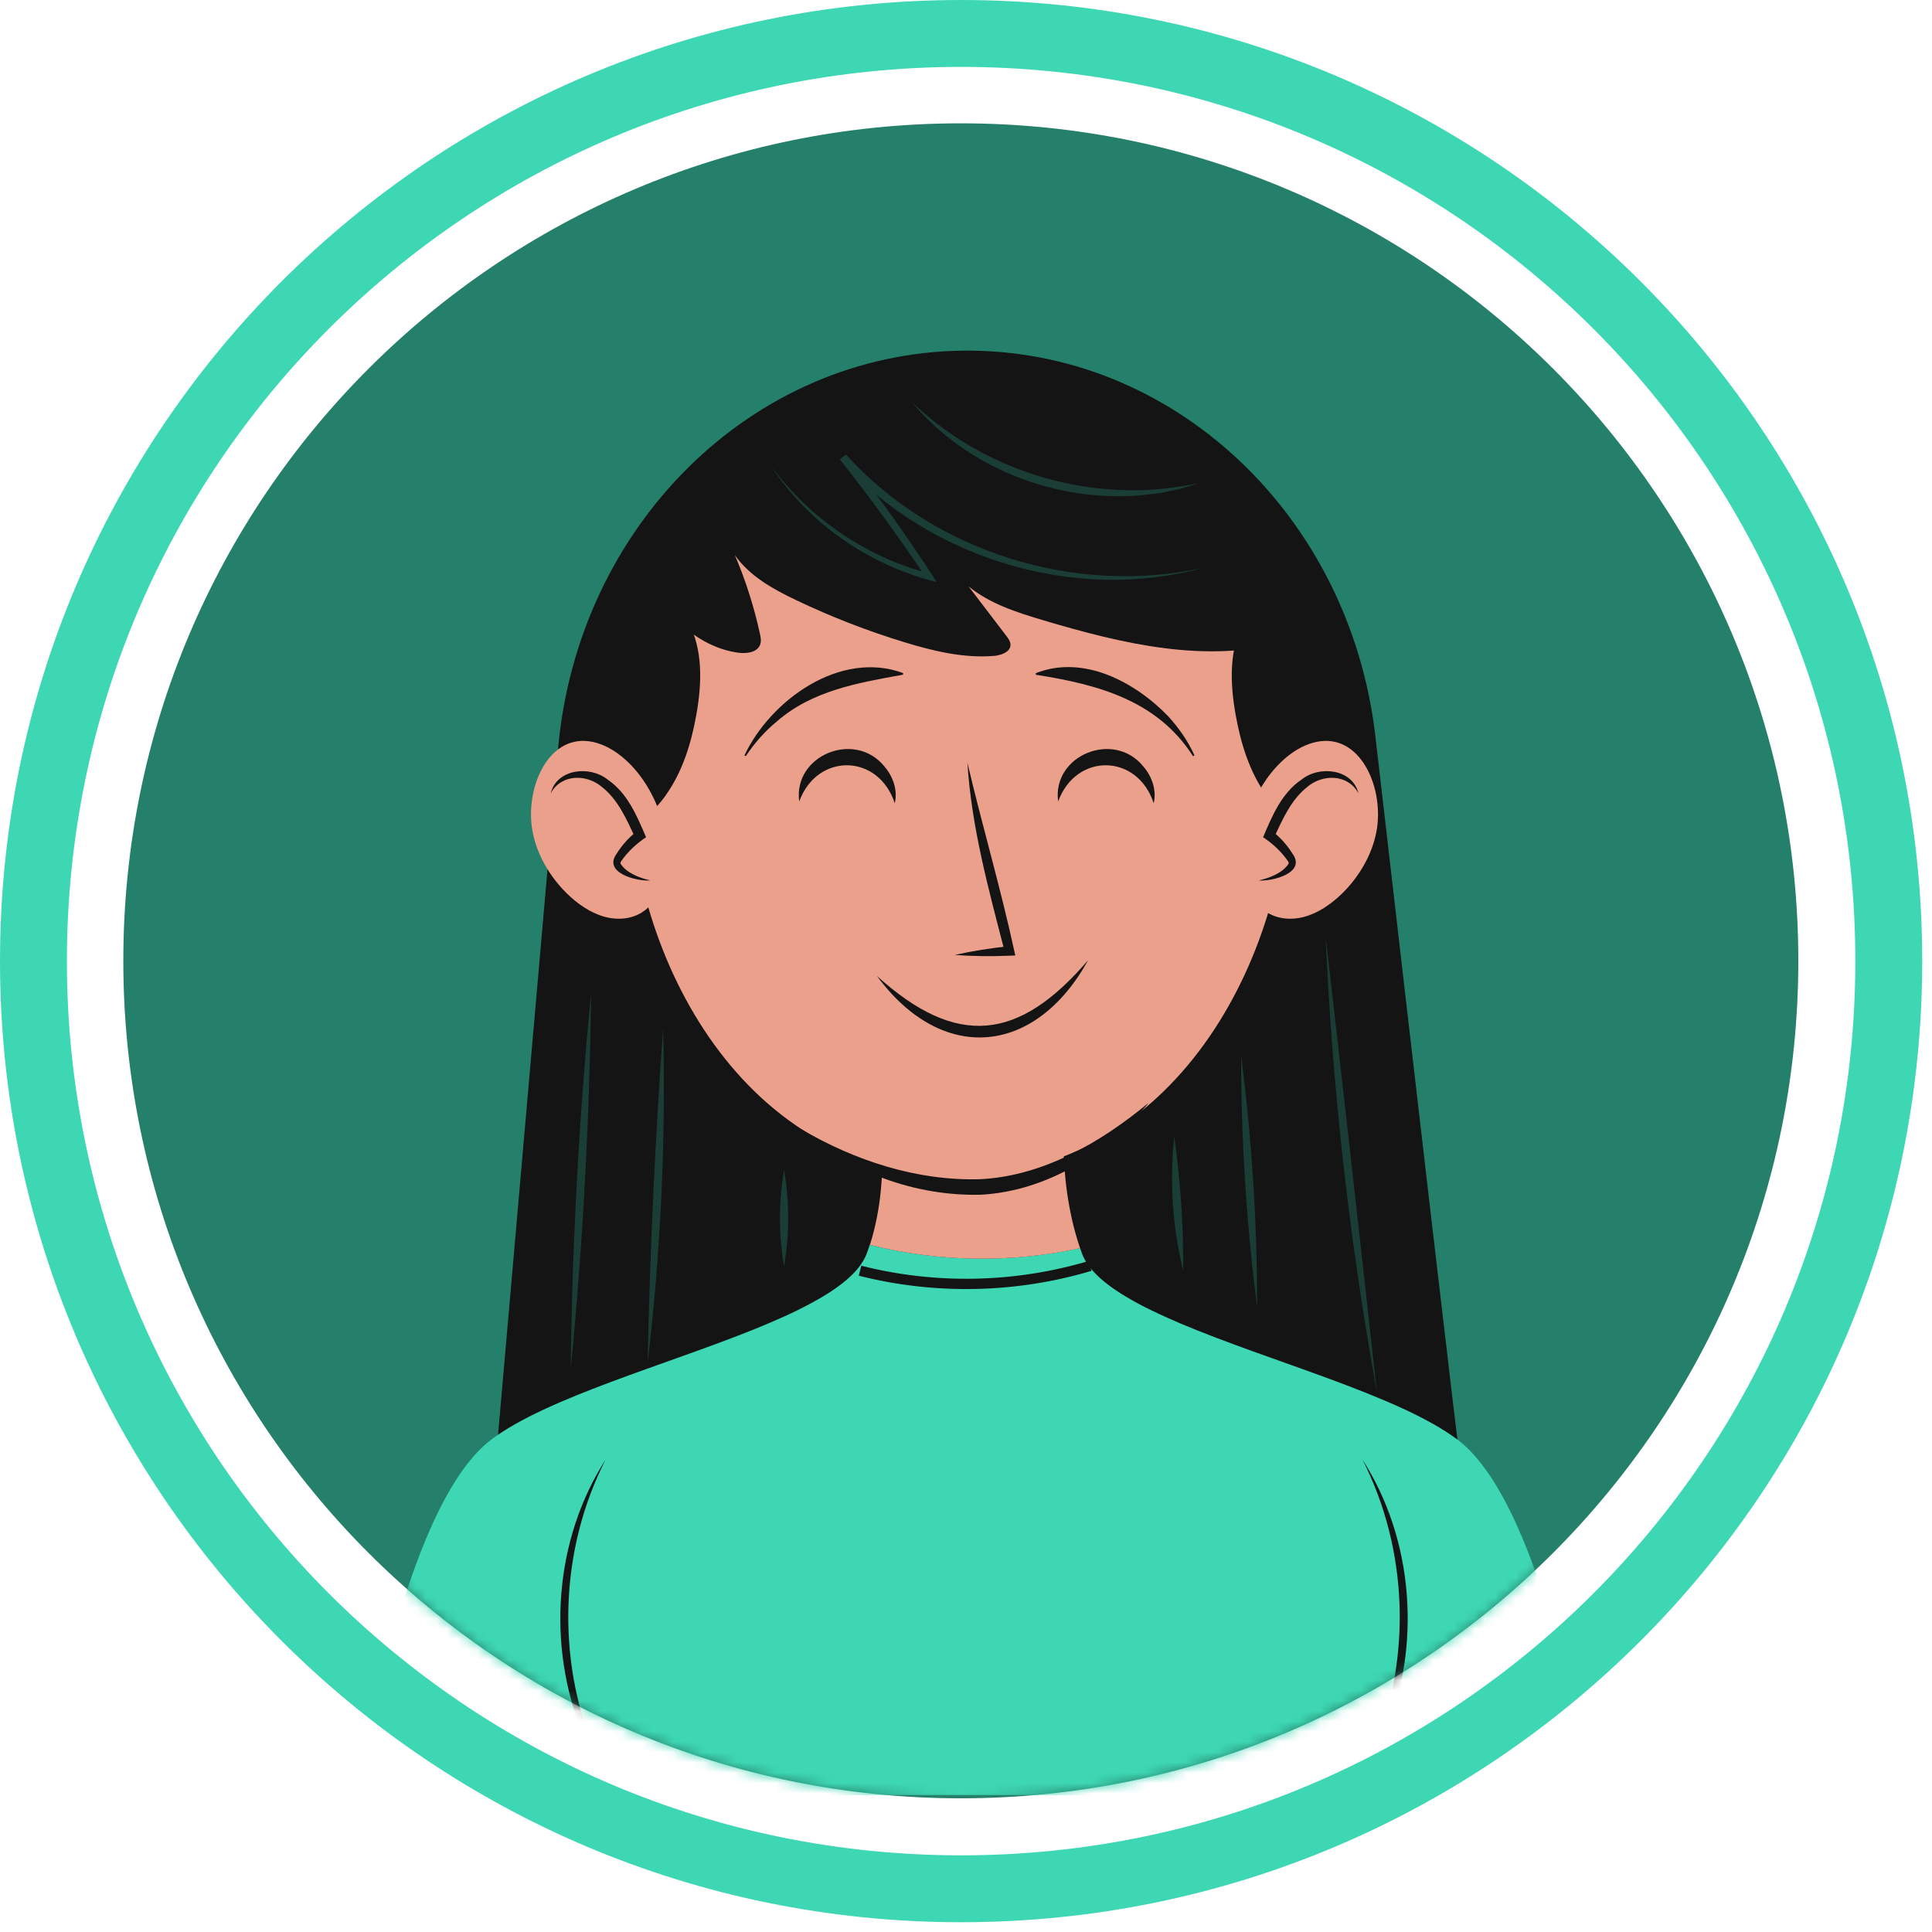 <svg xmlns="http://www.w3.org/2000/svg" width="188" height="188" viewBox="0 0 188 188" fill="none"><path d="M187.049 93.524C187.049 145.177 145.177 187.049 93.524 187.049C41.872 187.049 0 145.177 0 93.524C0 41.872 41.872 0 93.524 0C145.177 0 187.049 41.872 187.049 93.524ZM6.51 93.524C6.51 141.581 45.467 180.539 93.524 180.539C141.581 180.539 180.539 141.581 180.539 93.524C180.539 45.467 141.581 6.51 93.524 6.51C45.467 6.51 6.51 45.467 6.51 93.524Z" fill="#3ED7B3"></path><g clip-path="url(#clip0_1528_170)"><path d="M93.496 174.992C138.505 174.992 174.992 138.505 174.992 93.496C174.992 48.487 138.505 12 93.496 12C48.487 12 12 48.487 12 93.496C12 138.505 48.487 174.992 93.496 174.992Z" fill="#25806B"></path><mask id="mask0_1528_170" style="mask-type:luminance" maskUnits="userSpaceOnUse" x="12" y="12" width="163" height="163"><path d="M93.496 174.992C138.505 174.992 174.992 138.505 174.992 93.496C174.992 48.487 138.505 12 93.496 12C48.487 12 12 48.487 12 93.496C12 138.505 48.487 174.992 93.496 174.992Z" fill="white"></path></mask><g mask="url(#mask0_1528_170)"><path d="M142.191 142.947C142.036 142.456 137.459 103.008 133.839 71.663C131.341 50.047 114.069 33.888 93.706 34.122C73.219 34.355 56.212 51.106 54.297 72.931L47.984 145.126L142.191 142.947Z" fill="#141414"></path><path d="M141.795 140.067C136.097 135.794 123.643 132.509 114.816 128.765C114.684 128.71 114.559 128.648 114.427 128.594C113.353 128.134 112.333 127.659 111.391 127.185C110.971 126.975 110.574 126.757 110.185 126.539C107.686 125.13 105.888 123.627 105.281 121.97C105.219 121.798 105.156 121.627 105.102 121.448C98.377 122.919 91.309 122.81 84.638 121.129C84.545 121.409 84.451 121.689 84.35 121.962C83.665 123.822 81.486 125.488 78.489 127.045C78.209 127.192 77.929 127.333 77.641 127.48C76.816 127.885 75.928 128.282 75.002 128.679C74.504 128.889 73.998 129.107 73.476 129.317C64.766 132.836 53.254 136.004 47.837 140.059C39.025 146.667 34.931 174.681 34.931 174.681H154.7C154.7 174.681 150.606 146.667 141.795 140.059V140.067Z" fill="#3ED7B3"></path><path d="M105.102 121.456C102.658 114.349 103.677 106.55 103.677 106.55L94.819 107.157L85.331 106.55C85.331 106.55 86.903 114.123 84.646 121.137C91.317 122.818 98.384 122.927 105.11 121.456H105.102Z" fill="#EBA08C"></path><path d="M125.417 75.516C125.417 93.24 114.147 114.396 93.325 114.396C72.503 114.396 61.232 93.24 61.232 75.516C61.232 57.792 75.601 43.423 93.325 43.423C111.049 43.423 125.417 57.792 125.417 75.516Z" fill="#EBA08C"></path><path d="M64.805 77.353C66.432 75.056 67.273 72.293 67.763 69.53C68.308 66.471 68.425 63.147 66.923 60.423C66.456 59.582 65.825 58.804 64.977 58.368C63.467 57.597 61.544 58.08 60.26 59.185C58.975 60.291 58.22 61.886 57.691 63.49C56.142 68.207 56.243 73.289 57.123 78.123C57.543 80.427 57.458 82.171 60.127 81.143C62.019 80.412 63.646 78.995 64.813 77.353H64.805Z" fill="#141414"></path><path d="M123.191 77.353C121.565 75.056 120.724 72.293 120.234 69.53C119.689 66.471 119.572 63.147 121.074 60.423C121.541 59.582 122.172 58.804 123.02 58.368C124.53 57.597 126.453 58.08 127.737 59.185C129.021 60.283 129.776 61.886 130.306 63.49C131.855 68.207 131.754 73.289 130.874 78.123C130.454 80.427 130.539 82.171 127.869 81.143C125.978 80.412 124.351 78.995 123.184 77.353H123.191Z" fill="#141414"></path><path d="M133.941 80.91C133.513 83.198 132.244 85.315 130.641 86.903C129.551 87.978 128.274 88.849 126.912 89.215C125.55 89.581 124.094 89.418 123.012 88.585C122.024 87.822 121.401 86.569 121.098 85.222C120.405 82.116 121.347 78.505 123.254 75.796C124.577 73.92 126.461 72.387 128.477 72.13C132.548 71.616 134.704 76.862 133.941 80.91Z" fill="#EBA08C"></path><g style="mix-blend-mode:multiply"><path d="M122.483 85.681C123.456 85.627 124.429 85.276 125.246 84.685C125.495 84.506 125.752 84.249 125.744 83.938C125.744 83.758 125.643 83.603 125.55 83.463C124.997 82.622 124.304 81.883 123.51 81.299C124.086 79.999 124.67 78.683 125.534 77.57C126.398 76.457 127.573 75.554 128.897 75.375C130.22 75.189 131.66 75.866 132.166 77.166C132.166 77.166 133.941 80.91 129.761 84.965C125.355 89.238 122.475 85.681 122.475 85.681H122.483Z" fill="#EBA08C"></path></g><path d="M132.174 77.166C131.131 75.29 128.671 75.313 127.192 76.59C125.635 77.827 124.818 79.703 123.977 81.493L123.822 80.894C124.592 81.501 125.254 82.233 125.768 83.066C127.145 84.926 123.806 85.79 122.491 85.673C123.534 85.44 124.857 84.934 125.402 84.023C125.41 83.953 125.402 83.922 125.355 83.836C124.725 82.902 123.845 82.085 122.911 81.47C123.783 79.415 124.709 77.166 126.663 75.85C128.391 74.472 131.574 74.807 132.182 77.166H132.174Z" fill="#141414"></path><path d="M51.822 80.91C52.25 83.198 53.519 85.315 55.122 86.903C56.212 87.978 57.488 88.849 58.85 89.215C60.213 89.581 61.668 89.418 62.75 88.585C63.739 87.822 64.361 86.569 64.665 85.222C65.358 82.116 64.416 78.505 62.509 75.796C61.186 73.92 59.302 72.387 57.286 72.13C53.215 71.616 51.059 76.862 51.822 80.91Z" fill="#EBA08C"></path><g style="mix-blend-mode:multiply"><path d="M63.279 85.681C62.306 85.627 61.334 85.276 60.516 84.685C60.267 84.506 60.01 84.249 60.018 83.938C60.018 83.758 60.119 83.603 60.213 83.463C60.765 82.622 61.458 81.883 62.252 81.299C61.676 79.999 61.092 78.683 60.228 77.57C59.364 76.457 58.189 75.554 56.866 75.375C55.542 75.189 54.102 75.866 53.596 77.166C53.596 77.166 51.822 80.91 56.002 84.965C60.407 89.238 63.287 85.681 63.287 85.681H63.279Z" fill="#EBA08C"></path></g><path d="M53.597 77.166C54.204 74.807 57.387 74.472 59.115 75.85C61.069 77.173 61.988 79.415 62.867 81.47C61.925 82.093 61.053 82.91 60.423 83.836C60.376 83.922 60.369 83.953 60.376 84.023C60.921 84.934 62.245 85.44 63.288 85.673C61.972 85.79 58.633 84.926 60.011 83.066C60.524 82.233 61.186 81.509 61.956 80.894L61.801 81.493C60.96 79.703 60.143 77.82 58.586 76.59C57.107 75.313 54.648 75.29 53.605 77.166H53.597Z" fill="#141414"></path><path d="M72.441 73.508C74.995 68.098 81.782 63.233 87.884 65.498L87.869 65.654C83.479 66.448 79.011 67.203 75.57 70.223C74.418 71.173 73.414 72.309 72.574 73.578L72.434 73.5L72.441 73.508Z" fill="#141414"></path><path d="M116.092 73.586C112.629 68.153 106.814 66.596 100.805 65.662L100.79 65.506C105.421 63.677 110.426 66.354 113.641 69.662C114.699 70.814 115.602 72.107 116.233 73.508L116.092 73.586Z" fill="#141414"></path><path d="M85.331 94.968C93.13 102.027 99.163 101.288 105.888 93.426C100.766 102.712 91.706 103.615 85.331 94.968Z" fill="#141414"></path><path d="M77.944 109.866C83.23 112.971 89.285 114.933 95.396 114.746C101.514 114.435 107.102 111.181 111.78 107.305C107.803 112.193 101.918 115.89 95.466 116.256C89.091 116.419 82.677 114.077 77.944 109.873V109.866Z" fill="#141414"></path><g style="mix-blend-mode:multiply" opacity="0.2"><path d="M111.243 92.617C114.987 92.617 118.023 90.313 118.023 87.472C118.023 84.63 114.987 82.327 111.243 82.327C107.499 82.327 104.463 84.63 104.463 87.472C104.463 90.313 107.499 92.617 111.243 92.617Z" fill="#EBA08C"></path></g><g style="mix-blend-mode:multiply" opacity="0.2"><path d="M78.365 92.617C82.109 92.617 85.144 90.313 85.144 87.472C85.144 84.63 82.109 82.327 78.365 82.327C74.62 82.327 71.585 84.63 71.585 87.472C71.585 90.313 74.62 92.617 78.365 92.617Z" fill="#EBA08C"></path></g><path d="M94.127 74.177C95.536 80.186 97.365 86.397 98.673 92.422L98.797 92.975L98.252 92.998C96.478 93.068 94.695 93.06 92.92 92.92C94.664 92.531 96.415 92.258 98.19 92.072L97.778 92.648C96.213 86.584 94.516 80.451 94.135 74.169L94.127 74.177Z" fill="#141414"></path><path d="M62.54 56.453C64.798 59.769 67.857 62.968 71.834 63.513C72.659 63.63 73.726 63.482 73.983 62.688C74.091 62.353 74.021 61.995 73.944 61.653C73.375 59.037 72.558 56.476 71.507 54.017C72.947 56.072 75.243 57.34 77.509 58.415C80.902 60.034 84.413 61.396 88.001 62.493C90.834 63.357 93.777 64.066 96.727 63.824C97.451 63.762 98.369 63.427 98.33 62.696C98.315 62.4 98.128 62.151 97.949 61.91L94.251 57.06C96.322 58.757 98.945 59.59 101.506 60.353C109.189 62.641 117.424 64.626 125.137 62.423C121.393 52.452 113.905 43.197 104.098 39.033C100.346 37.437 96.314 36.433 92.236 36.441C87.83 36.456 83.502 37.655 79.346 39.119C75.539 40.457 71.756 42.053 68.573 44.52C64.035 48.039 60.921 53.223 59.45 58.773" fill="#141414"></path><path d="M77.773 78.007C77.15 73.492 83.206 71.017 86.071 74.597C86.927 75.586 87.371 76.964 87.067 78.162C85.487 73.313 79.501 73.212 77.765 78.007H77.773Z" fill="#141414"></path><path d="M102.969 78.007C102.346 73.492 108.402 71.017 111.266 74.597C112.123 75.586 112.566 76.964 112.263 78.162C110.683 73.313 104.697 73.212 102.961 78.007H102.969Z" fill="#141414"></path><g opacity="0.38"><path d="M75.002 45.307C78.785 50.452 84.343 54.266 90.523 55.823L90.18 56.298C87.503 52.336 84.701 48.452 81.727 44.708L82.311 44.217C90.858 53.706 104.627 57.995 117.073 55.255C113.983 56.111 110.753 56.469 107.53 56.414C97.847 56.181 88.227 51.978 81.743 44.723L82.326 44.233C85.44 48.242 88.413 52.367 91.153 56.64C84.615 55.021 78.684 50.95 75.002 45.307Z" fill="#25806B"></path><path d="M88.67 39.057C95.037 45.221 104.082 48.374 112.894 47.588C113.999 47.486 115.579 47.237 116.661 47.027C116.054 47.214 115.439 47.401 114.824 47.572L112.94 47.969L111.025 48.195C102.705 48.911 94.026 45.517 88.67 39.057Z" fill="#25806B"></path><path d="M128.998 91.161C130.64 105.39 132.415 121.199 133.98 135.443C131.325 120.848 129.644 105.981 128.998 91.161Z" fill="#25806B"></path><path d="M120.771 102.72C121.814 110.808 122.335 119.004 122.327 127.161C121.284 119.074 120.763 110.878 120.771 102.72Z" fill="#25806B"></path><path d="M114.263 110.574C114.87 114.94 115.166 119.26 115.135 123.666C114.092 119.385 113.804 114.948 114.263 110.574Z" fill="#25806B"></path><path d="M76.294 113.843C76.831 116.965 76.831 120.101 76.294 123.23C75.757 120.109 75.765 116.972 76.294 113.843Z" fill="#25806B"></path><path d="M64.525 100.097C64.805 110.932 64.291 121.853 63.023 132.618C63.225 121.962 63.762 110.738 64.525 100.097Z" fill="#25806B"></path><path d="M57.52 96.602C57.379 108.815 56.718 121.098 55.535 133.264C55.675 121.043 56.336 108.76 57.52 96.602Z" fill="#25806B"></path></g><path d="M83.689 123.651C91.013 125.511 98.836 125.347 106.075 123.184" stroke="#141414" stroke-miterlimit="10"></path><path d="M58.944 142.005C54.468 150.746 54.11 161.386 57.886 170.439C58.368 171.568 59.154 173.156 59.738 174.23C59.341 173.646 58.952 173.054 58.563 172.463L57.535 170.602L56.671 168.657C53.2 160.094 53.924 149.82 58.944 142.013V142.005Z" fill="#141414"></path><path d="M132.563 142.005C137.584 149.812 138.307 160.087 134.836 168.649L133.972 170.595L132.944 172.455C132.563 173.054 132.166 173.638 131.769 174.222C132.353 173.163 133.147 171.568 133.622 170.431C137.389 161.379 137.039 150.746 132.563 141.997V142.005Z" fill="#141414"></path></g></g><defs><clipPath id="clip0_1528_170"><rect width="163" height="163" fill="white" transform="translate(12 12)"></rect></clipPath></defs></svg>